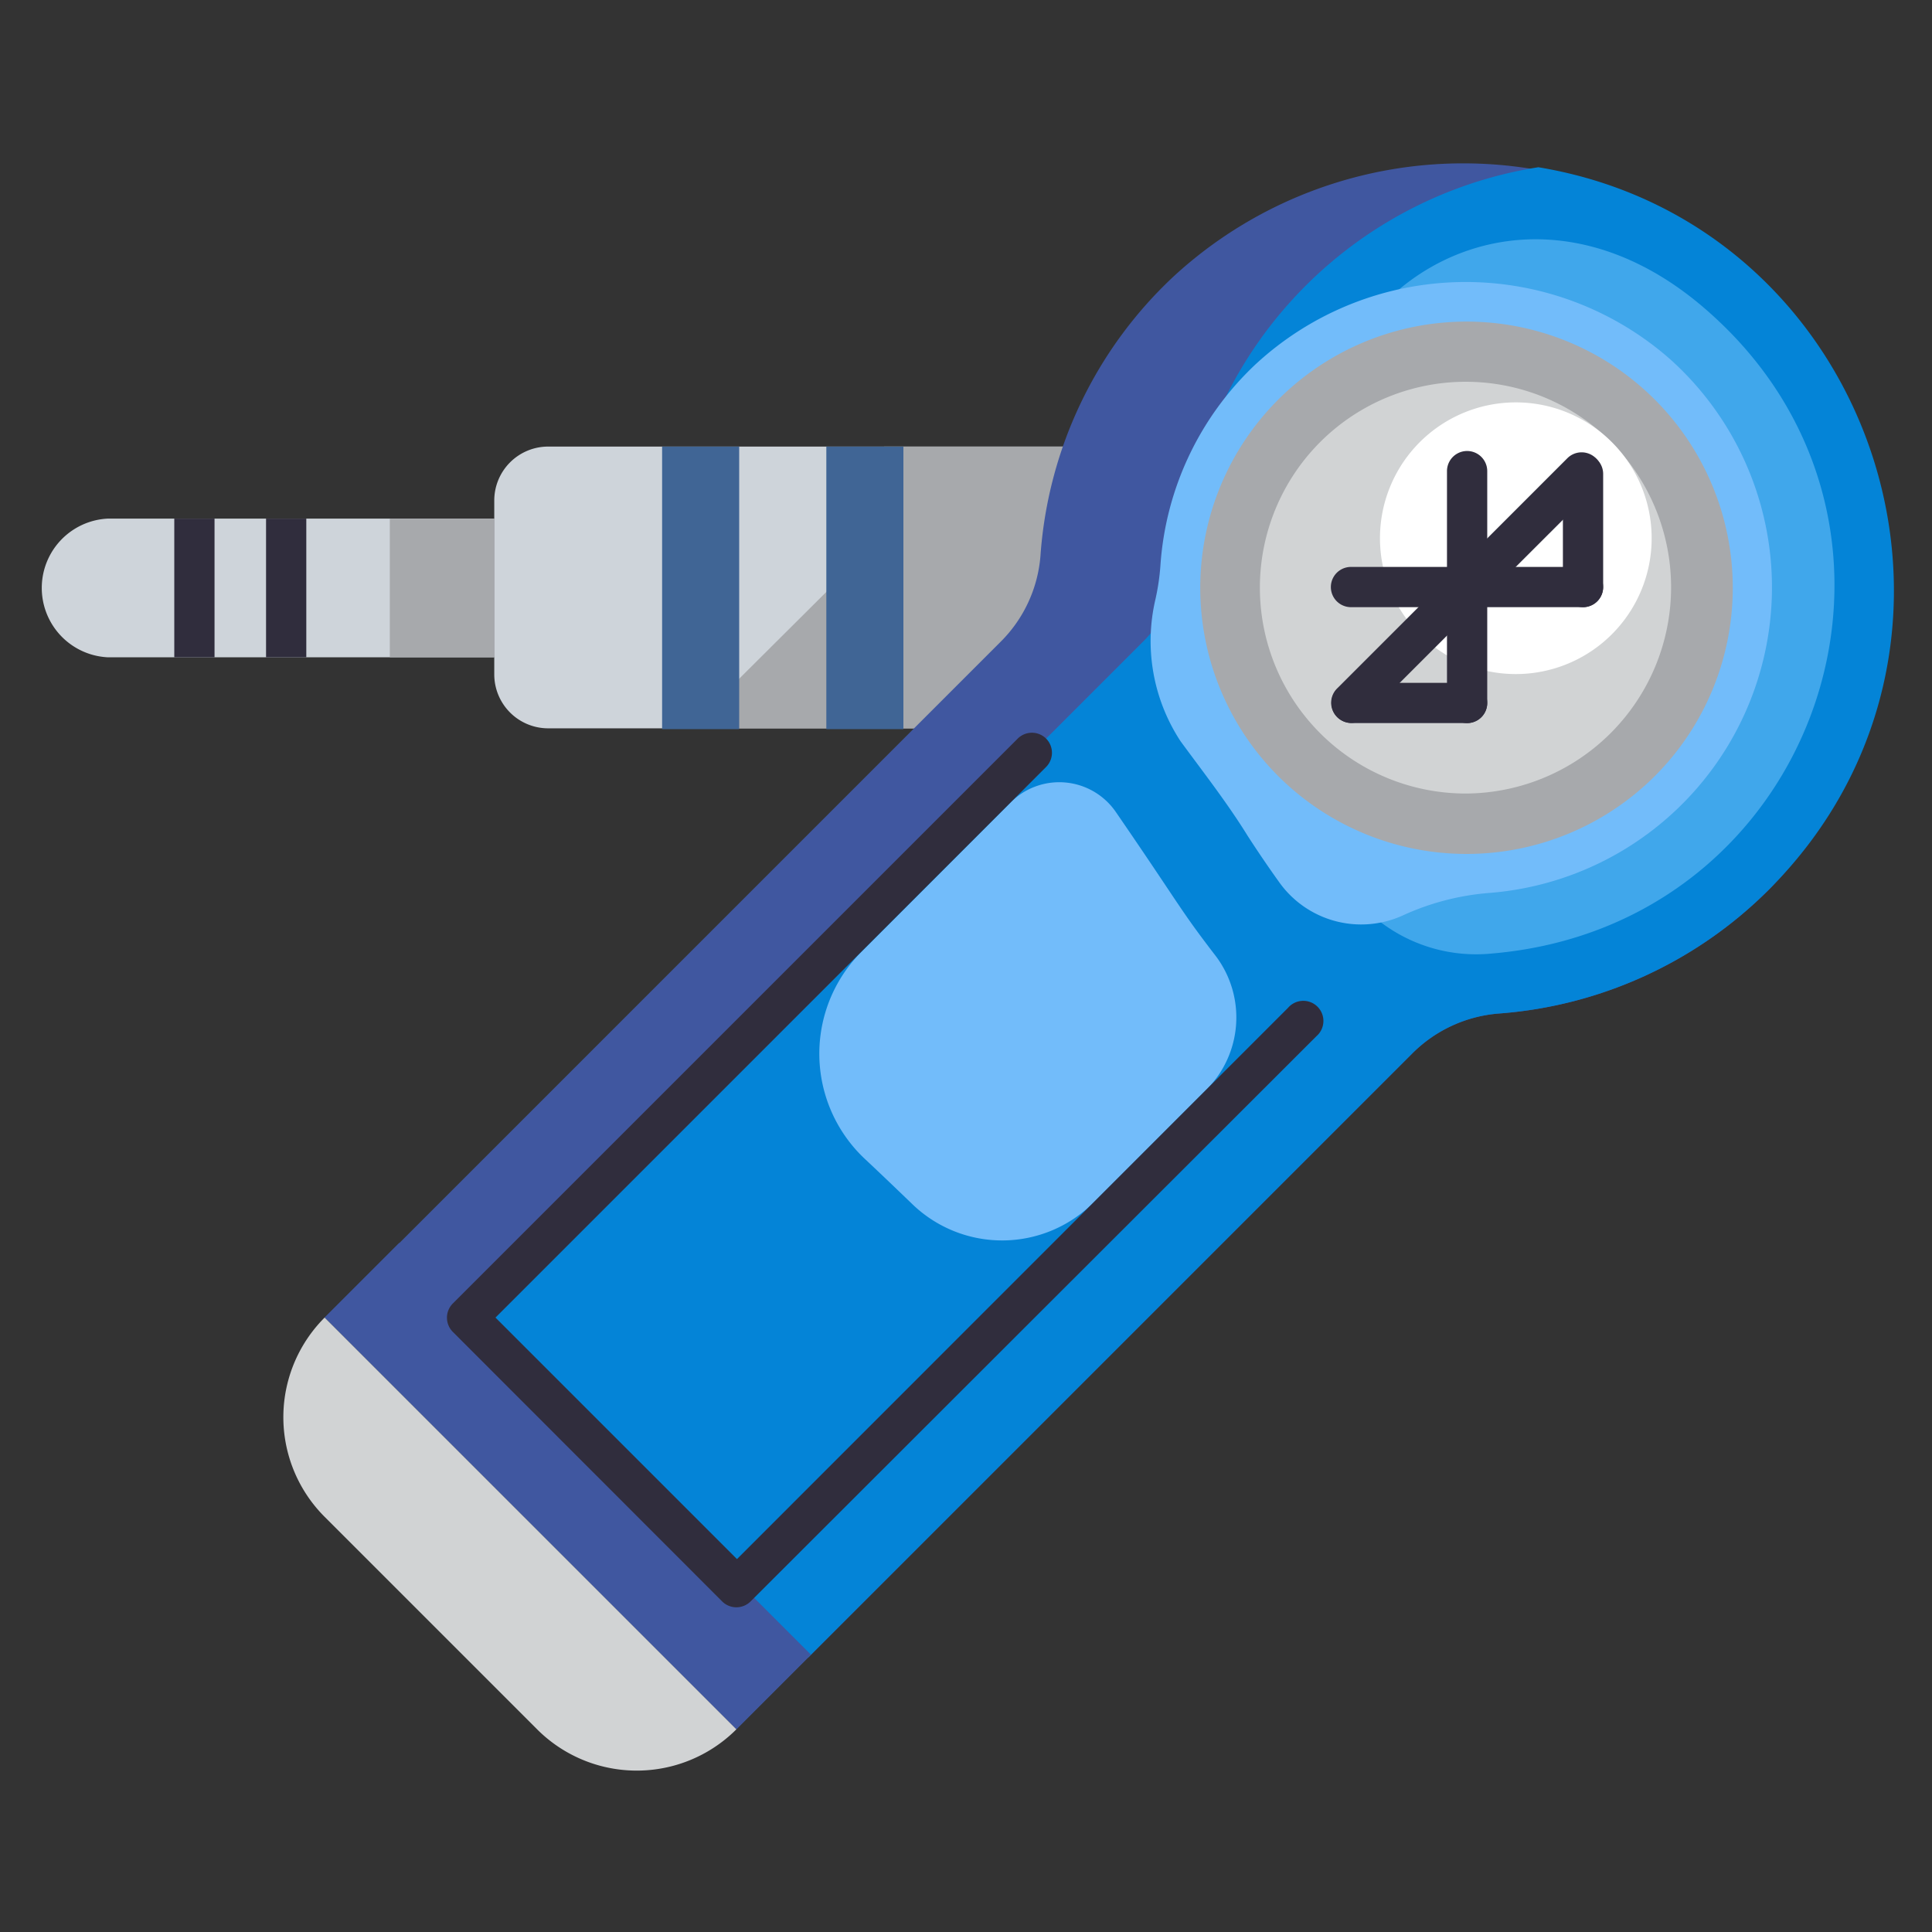 <svg xmlns="http://www.w3.org/2000/svg" viewBox="0 0 96 96"><rect x="0" y="0" width="96" height="96" fill="#333333" stroke="none"/><defs><style>.cls-1{fill:#ced4da;}.cls-2{fill:#a7a9ac;}.cls-3{fill:#406595;}.cls-4{fill:#302d3d;}.cls-5{fill:#4057a0;}.cls-6{fill:#0484d7;}.cls-7{fill:#40a7eb;}.cls-8{fill:#72bcfa;}.cls-9{fill:#d1d3d4;}.cls-10{fill:#fff;}</style></defs><title>Bluetooth</title><g id="Bluetooth"><path class="cls-1" d="M58.62,22.19v14H27.24a2.68,2.68,0,0,1-2.68-2.68V24.87a2.68,2.68,0,0,1,2.68-2.68Z"/><path class="cls-2" d="M58.62,22.19v14H34.26c8.94-8.93,8.81-8.71,8.84-9a26.8,26.8,0,0,1,.83-5Z"/><path class="cls-1" d="M24.56,25.77v6.89H5.34a3.45,3.45,0,0,1,0-6.89Z"/><rect class="cls-2" x="19.37" y="25.77" width="5.18" height="6.89"/><rect class="cls-3" x="32.9" y="22.19" width="3.83" height="14.04"/><rect class="cls-3" x="41.06" y="22.19" width="3.83" height="14.04"/><rect class="cls-4" x="8.66" y="25.77" width="2" height="6.89"/><rect class="cls-4" x="13.22" y="25.77" width="2" height="6.89"/><path class="cls-5" d="M87.89,44.21a21.19,21.19,0,0,1-13.4,6.15,6.83,6.83,0,0,0-4.33,2L36.59,85.93,16.14,65.47,49.7,31.91a6.78,6.78,0,0,0,2-4.29A21,21,0,0,1,58.3,13.75,21.24,21.24,0,0,1,87.89,44.21Z"/><path class="cls-6" d="M87.89,44.21a21.19,21.19,0,0,1-13.4,6.15,6.83,6.83,0,0,0-4.33,2l-30,30L23.21,65.47,56.77,31.91a6.78,6.78,0,0,0,2-4.29A21,21,0,0,1,76.44,8.31C93.28,11.1,100.11,32,87.89,44.21Z"/><path class="cls-7" d="M85.05,15.63C76,7.42,65.5,14,65.5,23.09V39.64a7.85,7.85,0,0,0,8.63,7.74C90.37,46,97,26.39,85.05,15.63Z"/><rect class="cls-5" x="25.6" y="59.38" width="5.24" height="28.93" transform="translate(-43.96 41.58) rotate(-45)"/><path class="cls-8" d="M55.44,40.34a3.41,3.41,0,0,0-5.21-.48l-7.44,7.45A7.17,7.17,0,0,0,43,57.61c.79.74,1.56,1.48,2.34,2.23a6.42,6.42,0,0,0,9-.09l5.62-5.62a5.07,5.07,0,0,0,.47-6.6C58.59,45.14,58.73,45.13,55.44,40.34Z"/><path class="cls-8" d="M83,17.86a15.37,15.37,0,0,0-20.62.25,15.12,15.12,0,0,0-4.72,10,11.38,11.38,0,0,1-.24,1.64,9.08,9.08,0,0,0,1.24,7.08C59.79,38.37,61,39.92,62,41.54q.75,1.16,1.53,2.25a5,5,0,0,0,6.17,1.7A12.65,12.65,0,0,1,74,44.37,15.23,15.23,0,0,0,83,17.86Z"/><path class="cls-4" d="M35.88,79.57,22.5,66.18a1,1,0,0,1,0-1.41L50.57,36.7a1,1,0,0,1,1.41,0,1,1,0,0,1,0,1.41L24.62,65.47l12,12L64,50.08a1,1,0,1,1,1.41,1.41L37.3,79.57A1,1,0,0,1,35.88,79.57Z"/><path class="cls-9" d="M36.59,85.93a7,7,0,0,1-9.9,0L16.13,75.37a7,7,0,0,1,0-9.9Z"/><path class="cls-2" d="M63.51,38.56a13.23,13.23,0,1,1,18.72,0A13.25,13.25,0,0,1,63.51,38.56Z"/><path class="cls-9" d="M72.87,39.43A10.23,10.23,0,1,1,80.1,22,10.25,10.25,0,0,1,72.87,39.43Z"/><path class="cls-10" d="M70.55,31.52a6.75,6.75,0,1,1,9.54,0A6.75,6.75,0,0,1,70.55,31.52Z"/><path class="cls-4" d="M72.9,35.93a1,1,0,0,1-1-1V23.41a1,1,0,1,1,2,0V34.93A1,1,0,0,1,72.9,35.93Z"/><path class="cls-4" d="M78.66,30.17H67.13a1,1,0,0,1,0-2H78.66a1,1,0,0,1,0,2Z"/><path class="cls-4" d="M72.9,35.93H67.16a1,1,0,0,1,0-2H72.9a1,1,0,0,1,0,2Z"/><path class="cls-4" d="M78.66,30.17a1,1,0,0,1-1-1V23.55a1,1,0,1,1,2,0v5.62A1,1,0,0,1,78.66,30.17Z"/><path class="cls-4" d="M67.15,35.92a1,1,0,0,1-.71-1.71L77.88,22.77a1,1,0,1,1,1.42,1.42L67.85,35.63A1,1,0,0,1,67.15,35.92Z"/></g></svg>